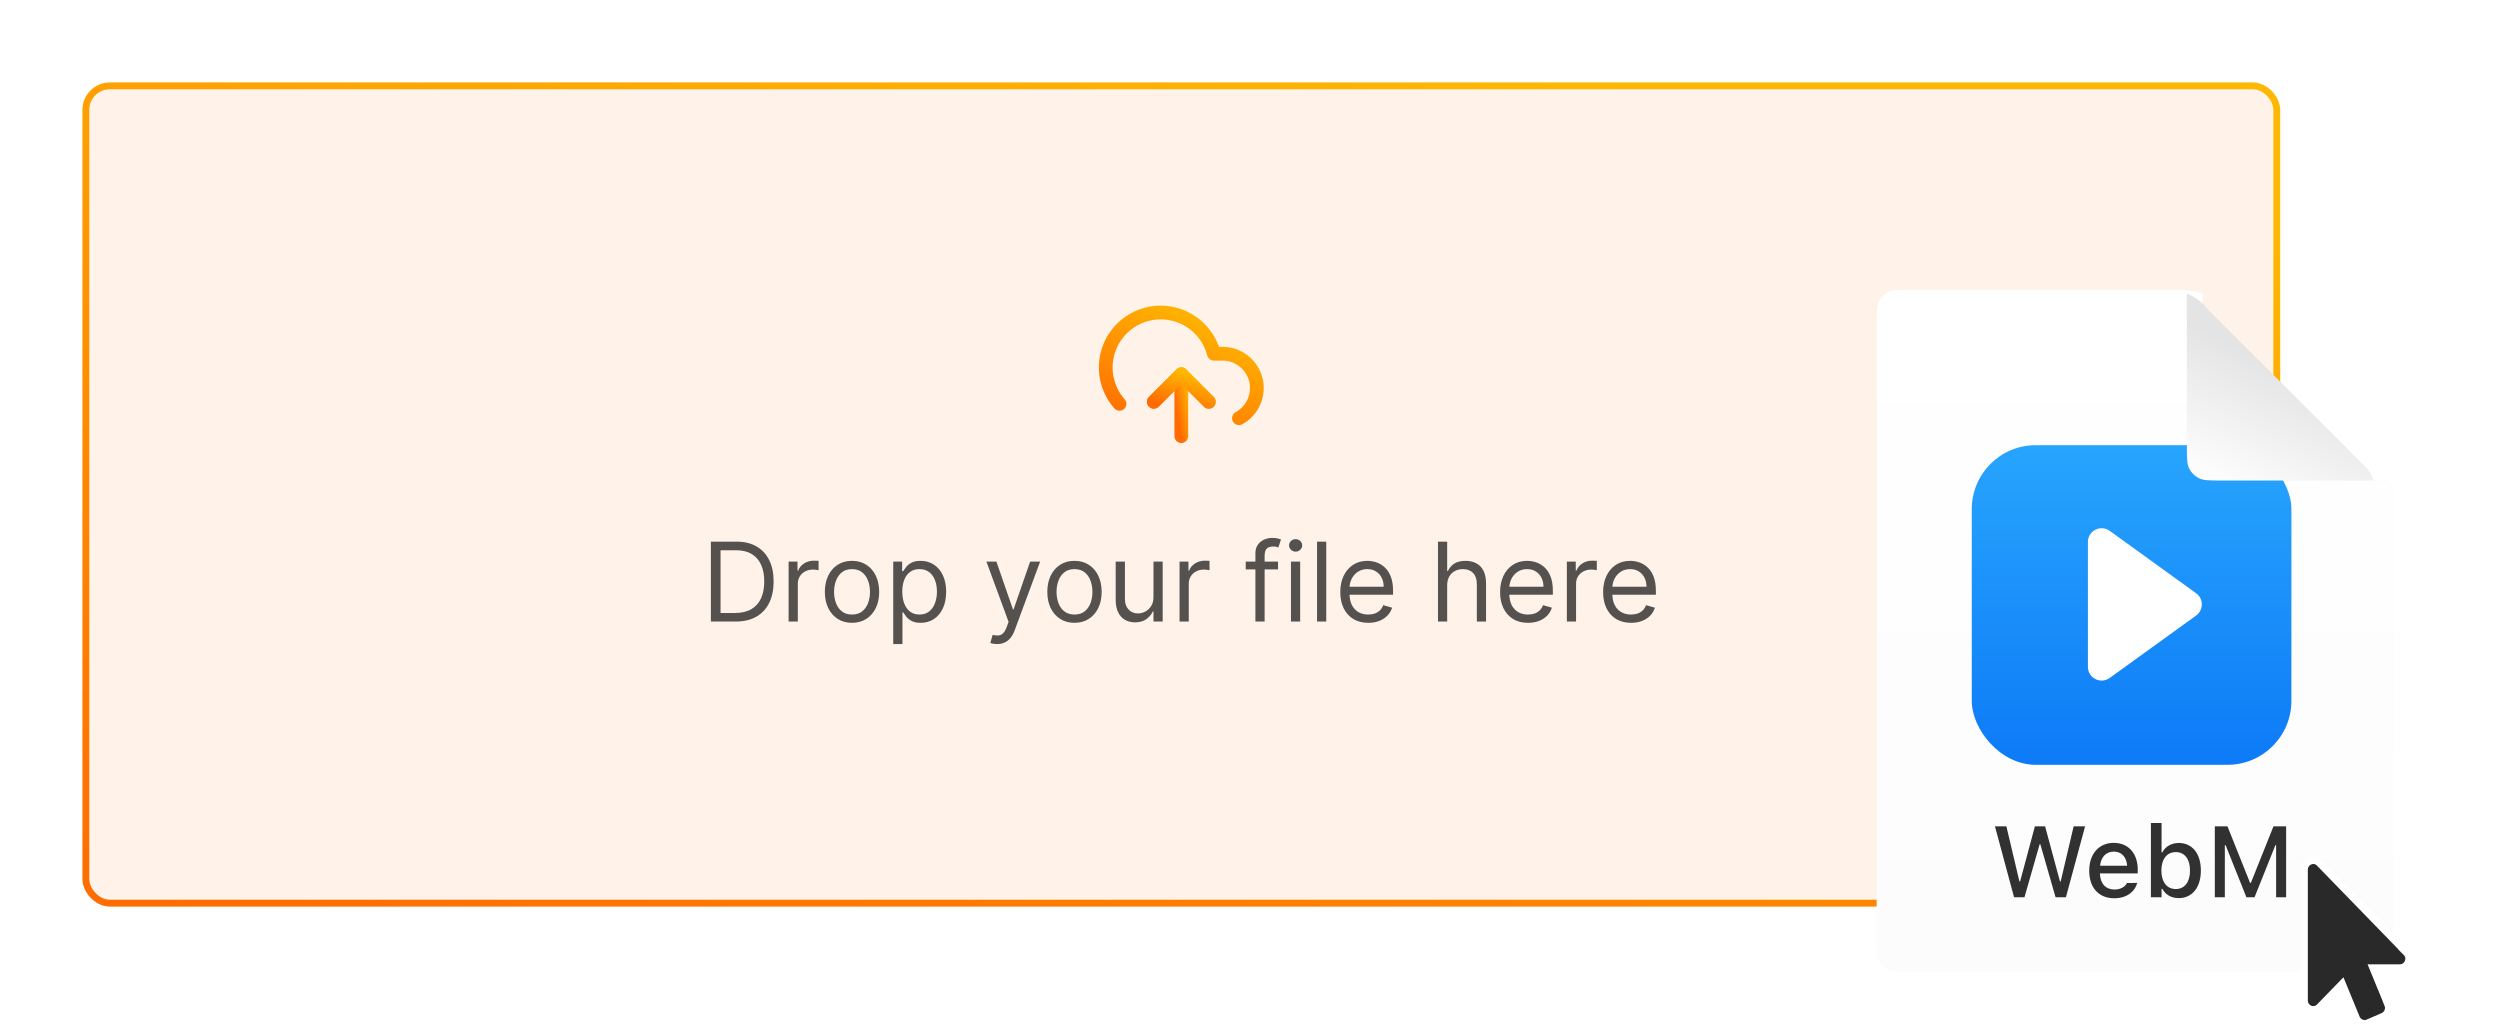 <svg width="364" height="150" viewBox="0 0 364 150" fill="none" xmlns="http://www.w3.org/2000/svg">
  <rect width="364" height="150" fill="white"/>
  <rect x="12.5" y="12.5" width="319" height="119" rx="3.5" fill="#FFF2E8"/>
  <rect x="12.5" y="12.5" width="319" height="119" rx="3.5" stroke="url(#paint0_linear_921_25546)"/>
  <g clip-path="url(#clip0_921_25546)">
    <path d="M176 58.5L172 54.5L168 58.5" stroke="url(#paint1_linear_921_25546)" stroke-width="2" stroke-linecap="round"
          stroke-linejoin="round"/>
    <path d="M172 54.5V63.5" stroke="url(#paint2_linear_921_25546)" stroke-width="2" stroke-linecap="round"
          stroke-linejoin="round"/>
    <path
      d="M180.391 60.89C181.367 60.358 182.137 59.517 182.581 58.499C183.025 57.48 183.118 56.343 182.844 55.267C182.57 54.19 181.945 53.236 181.068 52.553C180.191 51.871 179.112 51.501 178.001 51.5H176.741C176.439 50.329 175.875 49.242 175.091 48.321C174.308 47.4 173.326 46.668 172.22 46.181C171.113 45.693 169.91 45.463 168.702 45.508C167.493 45.552 166.31 45.87 165.243 46.438C164.175 47.005 163.249 47.807 162.536 48.784C161.823 49.76 161.34 50.886 161.124 52.075C160.909 53.265 160.966 54.489 161.291 55.653C161.616 56.818 162.201 57.894 163.001 58.8"
      stroke="url(#paint3_linear_921_25546)" stroke-width="2" stroke-linecap="round" stroke-linejoin="round"/>
    <path d="M176 58.5L172 54.5L168 58.5" stroke="url(#paint4_linear_921_25546)" stroke-width="2" stroke-linecap="round"
          stroke-linejoin="round"/>
  </g>
  <g opacity="0.8">
    <path
      d="M107.094 90.5H103.503V78.864H107.253C108.382 78.864 109.348 79.097 110.151 79.562C110.954 80.025 111.569 80.689 111.997 81.557C112.425 82.421 112.639 83.454 112.639 84.659C112.639 85.871 112.423 86.915 111.991 87.79C111.56 88.661 110.931 89.331 110.105 89.801C109.279 90.267 108.276 90.5 107.094 90.5ZM104.912 89.25H107.003C107.965 89.25 108.762 89.064 109.395 88.693C110.027 88.322 110.499 87.794 110.81 87.108C111.12 86.422 111.276 85.606 111.276 84.659C111.276 83.72 111.122 82.911 110.815 82.233C110.509 81.551 110.05 81.028 109.44 80.665C108.83 80.297 108.071 80.114 107.162 80.114H104.912V89.25ZM114.821 90.5V81.773H116.116V83.091H116.207C116.366 82.659 116.654 82.309 117.071 82.04C117.488 81.771 117.957 81.636 118.48 81.636C118.579 81.636 118.702 81.638 118.849 81.642C118.997 81.646 119.109 81.651 119.185 81.659V83.023C119.139 83.011 119.035 82.994 118.872 82.972C118.713 82.945 118.545 82.932 118.366 82.932C117.942 82.932 117.563 83.021 117.23 83.199C116.901 83.373 116.639 83.615 116.446 83.926C116.257 84.233 116.162 84.583 116.162 84.977V90.5H114.821ZM124.054 90.682C123.266 90.682 122.575 90.494 121.98 90.119C121.389 89.744 120.927 89.22 120.594 88.546C120.264 87.871 120.099 87.083 120.099 86.182C120.099 85.273 120.264 84.479 120.594 83.801C120.927 83.123 121.389 82.597 121.98 82.222C122.575 81.847 123.266 81.659 124.054 81.659C124.842 81.659 125.531 81.847 126.122 82.222C126.717 82.597 127.179 83.123 127.509 83.801C127.842 84.479 128.009 85.273 128.009 86.182C128.009 87.083 127.842 87.871 127.509 88.546C127.179 89.22 126.717 89.744 126.122 90.119C125.531 90.494 124.842 90.682 124.054 90.682ZM124.054 89.477C124.652 89.477 125.145 89.324 125.531 89.017C125.918 88.71 126.204 88.307 126.389 87.807C126.575 87.307 126.668 86.765 126.668 86.182C126.668 85.599 126.575 85.055 126.389 84.551C126.204 84.047 125.918 83.64 125.531 83.329C125.145 83.019 124.652 82.864 124.054 82.864C123.455 82.864 122.963 83.019 122.577 83.329C122.19 83.64 121.904 84.047 121.719 84.551C121.533 85.055 121.44 85.599 121.44 86.182C121.44 86.765 121.533 87.307 121.719 87.807C121.904 88.307 122.19 88.71 122.577 89.017C122.963 89.324 123.455 89.477 124.054 89.477ZM130.055 93.773V81.773H131.351V83.159H131.51C131.608 83.008 131.745 82.814 131.919 82.579C132.097 82.341 132.351 82.129 132.68 81.943C133.014 81.754 133.464 81.659 134.033 81.659C134.768 81.659 135.415 81.843 135.976 82.21C136.536 82.578 136.974 83.099 137.288 83.773C137.603 84.447 137.76 85.242 137.76 86.159C137.76 87.083 137.603 87.885 137.288 88.562C136.974 89.237 136.538 89.76 135.982 90.131C135.425 90.498 134.783 90.682 134.055 90.682C133.495 90.682 133.046 90.589 132.709 90.403C132.372 90.214 132.112 90 131.93 89.761C131.749 89.519 131.608 89.318 131.51 89.159H131.396V93.773H130.055ZM131.374 86.136C131.374 86.796 131.47 87.377 131.663 87.881C131.857 88.381 132.139 88.773 132.51 89.057C132.881 89.337 133.336 89.477 133.874 89.477C134.434 89.477 134.902 89.329 135.277 89.034C135.656 88.735 135.94 88.333 136.129 87.829C136.322 87.322 136.419 86.758 136.419 86.136C136.419 85.523 136.324 84.97 136.135 84.477C135.949 83.981 135.667 83.589 135.288 83.301C134.913 83.01 134.442 82.864 133.874 82.864C133.328 82.864 132.87 83.002 132.499 83.278C132.127 83.551 131.847 83.934 131.658 84.426C131.468 84.915 131.374 85.485 131.374 86.136ZM145.169 93.773C144.942 93.773 144.739 93.754 144.561 93.716C144.383 93.682 144.26 93.648 144.192 93.614L144.533 92.432C144.858 92.515 145.146 92.546 145.396 92.523C145.646 92.5 145.868 92.388 146.061 92.188C146.258 91.99 146.438 91.671 146.601 91.227L146.851 90.546L143.624 81.773H145.078L147.487 88.727H147.578L149.987 81.773H151.442L147.737 91.773C147.571 92.224 147.364 92.597 147.118 92.892C146.872 93.191 146.586 93.413 146.26 93.557C145.938 93.701 145.574 93.773 145.169 93.773ZM156.445 90.682C155.657 90.682 154.965 90.494 154.371 90.119C153.78 89.744 153.318 89.22 152.984 88.546C152.655 87.871 152.49 87.083 152.49 86.182C152.49 85.273 152.655 84.479 152.984 83.801C153.318 83.123 153.78 82.597 154.371 82.222C154.965 81.847 155.657 81.659 156.445 81.659C157.232 81.659 157.922 81.847 158.513 82.222C159.107 82.597 159.57 83.123 159.899 83.801C160.232 84.479 160.399 85.273 160.399 86.182C160.399 87.083 160.232 87.871 159.899 88.546C159.57 89.22 159.107 89.744 158.513 90.119C157.922 90.494 157.232 90.682 156.445 90.682ZM156.445 89.477C157.043 89.477 157.536 89.324 157.922 89.017C158.308 88.71 158.594 88.307 158.78 87.807C158.965 87.307 159.058 86.765 159.058 86.182C159.058 85.599 158.965 85.055 158.78 84.551C158.594 84.047 158.308 83.64 157.922 83.329C157.536 83.019 157.043 82.864 156.445 82.864C155.846 82.864 155.354 83.019 154.967 83.329C154.581 83.64 154.295 84.047 154.109 84.551C153.924 85.055 153.831 85.599 153.831 86.182C153.831 86.765 153.924 87.307 154.109 87.807C154.295 88.307 154.581 88.71 154.967 89.017C155.354 89.324 155.846 89.477 156.445 89.477ZM167.946 86.932V81.773H169.287V90.5H167.946V89.023H167.855C167.651 89.466 167.332 89.843 166.901 90.153C166.469 90.46 165.923 90.614 165.264 90.614C164.719 90.614 164.234 90.494 163.81 90.256C163.385 90.013 163.052 89.65 162.81 89.165C162.567 88.676 162.446 88.061 162.446 87.318V81.773H163.787V87.227C163.787 87.864 163.965 88.371 164.321 88.75C164.681 89.129 165.139 89.318 165.696 89.318C166.029 89.318 166.368 89.233 166.713 89.062C167.062 88.892 167.353 88.631 167.588 88.278C167.827 87.926 167.946 87.477 167.946 86.932ZM171.743 90.5V81.773H173.038V83.091H173.129C173.288 82.659 173.576 82.309 173.993 82.04C174.41 81.771 174.879 81.636 175.402 81.636C175.5 81.636 175.624 81.638 175.771 81.642C175.919 81.646 176.031 81.651 176.107 81.659V83.023C176.061 83.011 175.957 82.994 175.794 82.972C175.635 82.945 175.466 82.932 175.288 82.932C174.864 82.932 174.485 83.021 174.152 83.199C173.822 83.373 173.561 83.615 173.368 83.926C173.179 84.233 173.084 84.583 173.084 84.977V90.5H171.743ZM186.082 81.773V82.909H181.378V81.773H186.082ZM182.787 90.5V80.568C182.787 80.068 182.904 79.651 183.139 79.318C183.374 78.985 183.679 78.735 184.054 78.568C184.429 78.401 184.825 78.318 185.241 78.318C185.571 78.318 185.84 78.345 186.048 78.398C186.257 78.451 186.412 78.5 186.514 78.546L186.128 79.704C186.06 79.682 185.965 79.653 185.844 79.619C185.726 79.585 185.571 79.568 185.378 79.568C184.935 79.568 184.615 79.68 184.418 79.903C184.224 80.127 184.128 80.454 184.128 80.886V90.5H182.787ZM187.962 90.5V81.773H189.303V90.5H187.962ZM188.643 80.318C188.382 80.318 188.157 80.229 187.967 80.051C187.782 79.873 187.689 79.659 187.689 79.409C187.689 79.159 187.782 78.945 187.967 78.767C188.157 78.589 188.382 78.5 188.643 78.5C188.905 78.5 189.128 78.589 189.314 78.767C189.503 78.945 189.598 79.159 189.598 79.409C189.598 79.659 189.503 79.873 189.314 80.051C189.128 80.229 188.905 80.318 188.643 80.318ZM193.099 78.864V90.5H191.759V78.864H193.099ZM199.214 90.682C198.374 90.682 197.648 90.496 197.038 90.125C196.432 89.75 195.964 89.227 195.635 88.557C195.309 87.883 195.146 87.099 195.146 86.204C195.146 85.311 195.309 84.523 195.635 83.841C195.964 83.155 196.423 82.621 197.01 82.239C197.601 81.852 198.29 81.659 199.078 81.659C199.533 81.659 199.982 81.735 200.425 81.886C200.868 82.038 201.271 82.284 201.635 82.625C201.999 82.962 202.288 83.409 202.504 83.966C202.72 84.523 202.828 85.208 202.828 86.023V86.591H196.101V85.432H201.464C201.464 84.939 201.366 84.5 201.169 84.114C200.976 83.727 200.699 83.422 200.339 83.199C199.983 82.975 199.563 82.864 199.078 82.864C198.544 82.864 198.082 82.996 197.692 83.261C197.305 83.523 197.008 83.864 196.8 84.284C196.591 84.704 196.487 85.155 196.487 85.636V86.409C196.487 87.068 196.601 87.627 196.828 88.085C197.059 88.54 197.379 88.886 197.788 89.125C198.197 89.36 198.673 89.477 199.214 89.477C199.567 89.477 199.885 89.428 200.169 89.329C200.457 89.227 200.705 89.076 200.913 88.875C201.122 88.671 201.283 88.417 201.396 88.114L202.692 88.477C202.555 88.917 202.326 89.303 202.004 89.636C201.682 89.966 201.285 90.224 200.811 90.409C200.338 90.591 199.805 90.682 199.214 90.682ZM210.709 85.25V90.5H209.368V78.864H210.709V83.136H210.822C211.027 82.686 211.334 82.328 211.743 82.062C212.156 81.794 212.705 81.659 213.391 81.659C213.985 81.659 214.506 81.778 214.953 82.017C215.4 82.252 215.747 82.614 215.993 83.102C216.243 83.587 216.368 84.204 216.368 84.954V90.5H215.027V85.046C215.027 84.352 214.847 83.816 214.487 83.438C214.131 83.055 213.637 82.864 213.004 82.864C212.565 82.864 212.171 82.956 211.822 83.142C211.478 83.328 211.205 83.599 211.004 83.954C210.807 84.311 210.709 84.742 210.709 85.25ZM222.48 90.682C221.639 90.682 220.914 90.496 220.304 90.125C219.698 89.75 219.23 89.227 218.901 88.557C218.575 87.883 218.412 87.099 218.412 86.204C218.412 85.311 218.575 84.523 218.901 83.841C219.23 83.155 219.688 82.621 220.276 82.239C220.866 81.852 221.556 81.659 222.344 81.659C222.798 81.659 223.247 81.735 223.69 81.886C224.134 82.038 224.537 82.284 224.901 82.625C225.264 82.962 225.554 83.409 225.77 83.966C225.986 84.523 226.094 85.208 226.094 86.023V86.591H219.366V85.432H224.73C224.73 84.939 224.632 84.5 224.435 84.114C224.241 83.727 223.965 83.422 223.605 83.199C223.249 82.975 222.829 82.864 222.344 82.864C221.81 82.864 221.348 82.996 220.957 83.261C220.571 83.523 220.274 83.864 220.065 84.284C219.857 84.704 219.753 85.155 219.753 85.636V86.409C219.753 87.068 219.866 87.627 220.094 88.085C220.325 88.54 220.645 88.886 221.054 89.125C221.463 89.36 221.938 89.477 222.48 89.477C222.832 89.477 223.151 89.428 223.435 89.329C223.723 89.227 223.971 89.076 224.179 88.875C224.387 88.671 224.548 88.417 224.662 88.114L225.957 88.477C225.821 88.917 225.592 89.303 225.27 89.636C224.948 89.966 224.55 90.224 224.077 90.409C223.603 90.591 223.071 90.682 222.48 90.682ZM228.134 90.5V81.773H229.429V83.091H229.52C229.679 82.659 229.967 82.309 230.384 82.04C230.8 81.771 231.27 81.636 231.793 81.636C231.891 81.636 232.014 81.638 232.162 81.642C232.31 81.646 232.421 81.651 232.497 81.659V83.023C232.452 83.011 232.348 82.994 232.185 82.972C232.026 82.945 231.857 82.932 231.679 82.932C231.255 82.932 230.876 83.021 230.543 83.199C230.213 83.373 229.952 83.615 229.759 83.926C229.569 84.233 229.474 84.583 229.474 84.977V90.5H228.134ZM237.48 90.682C236.639 90.682 235.914 90.496 235.304 90.125C234.698 89.75 234.23 89.227 233.901 88.557C233.575 87.883 233.412 87.099 233.412 86.204C233.412 85.311 233.575 84.523 233.901 83.841C234.23 83.155 234.688 82.621 235.276 82.239C235.866 81.852 236.556 81.659 237.344 81.659C237.798 81.659 238.247 81.735 238.69 81.886C239.134 82.038 239.537 82.284 239.901 82.625C240.264 82.962 240.554 83.409 240.77 83.966C240.986 84.523 241.094 85.208 241.094 86.023V86.591H234.366V85.432H239.73C239.73 84.939 239.632 84.5 239.435 84.114C239.241 83.727 238.965 83.422 238.605 83.199C238.249 82.975 237.829 82.864 237.344 82.864C236.81 82.864 236.348 82.996 235.957 83.261C235.571 83.523 235.274 83.864 235.065 84.284C234.857 84.704 234.753 85.155 234.753 85.636V86.409C234.753 87.068 234.866 87.627 235.094 88.085C235.325 88.54 235.645 88.886 236.054 89.125C236.463 89.36 236.938 89.477 237.48 89.477C237.832 89.477 238.151 89.428 238.435 89.329C238.723 89.227 238.971 89.076 239.179 88.875C239.387 88.671 239.548 88.417 239.662 88.114L240.957 88.477C240.821 88.917 240.592 89.303 240.27 89.636C239.948 89.966 239.55 90.224 239.077 90.409C238.603 90.591 238.071 90.682 237.48 90.682Z"
      fill="#292929"/>
  </g>
  <g filter="url(#filter0_d_921_25546)">
    <path
      d="M343.637 139.265H277.878C276.225 139.265 275.399 139.265 274.768 138.944C274.212 138.661 273.761 138.209 273.478 137.654C273.156 137.023 273.156 136.196 273.156 134.543V44.737C273.156 43.084 273.156 42.258 273.478 41.627C273.761 41.071 274.212 40.62 274.768 40.337C275.399 40.015 276.225 40.015 277.878 40.015H316.934C318.233 40.015 319.449 40.127 320.595 40.563V62.707C320.595 64.483 320.595 65.37 320.941 66.048C321.245 66.645 321.73 67.13 322.326 67.433C323.004 67.779 323.892 67.779 325.667 67.779H347.806C348.122 68.619 348.359 69.717 348.359 71.113V134.543C348.359 136.196 348.359 137.023 348.037 137.654C347.755 138.209 347.303 138.661 346.748 138.944C346.116 139.265 345.29 139.265 343.637 139.265Z"
      fill="url(#paint5_linear_921_25546)"/>
    <path
      d="M343.637 139.265H277.878C276.225 139.265 275.399 139.265 274.768 138.944C274.212 138.661 273.761 138.209 273.478 137.654C273.156 137.023 273.156 136.196 273.156 134.543V44.737C273.156 43.084 273.156 42.258 273.478 41.627C273.761 41.071 274.212 40.62 274.768 40.337C275.399 40.015 276.225 40.015 277.878 40.015H316.934C318.233 40.015 319.449 40.127 320.595 40.563V62.707C320.595 64.483 320.595 65.37 320.941 66.048C321.245 66.645 321.73 67.13 322.326 67.433C323.004 67.779 323.892 67.779 325.667 67.779H347.806C348.122 68.619 348.359 69.717 348.359 71.113V134.543C348.359 136.196 348.359 137.023 348.037 137.654C347.755 138.209 347.303 138.661 346.748 138.944C346.116 139.265 345.29 139.265 343.637 139.265Z"
      fill="url(#paint6_linear_921_25546)"/>
  </g>
  <rect x="287.09" y="64.819" width="46.538" height="46.538" rx="9.308" fill="url(#paint7_linear_921_25546)"/>
  <path
    d="M304 78.912C304 77.28 305.848 76.335 307.171 77.29L319.755 86.378C320.86 87.176 320.86 88.822 319.755 89.621L307.171 98.71C305.848 99.665 304 98.72 304 97.089L304 78.912Z"
    fill="white"/>
  <g filter="url(#filter1_d_921_25546)">
    <path
      d="M320.594 40.563V62.707C320.594 64.482 320.594 65.37 320.939 66.048C321.243 66.644 321.728 67.129 322.325 67.433C323.003 67.778 323.89 67.778 325.666 67.778H347.805C347.38 66.645 346.813 65.984 346.499 65.702L323.764 42.966C322.765 41.724 321.713 40.989 320.594 40.563Z"
      fill="url(#paint8_linear_921_25546)"/>
  </g>
  <path
    d="M293.247 130.638L290.465 120.318H292.131L294.027 128.343H294.127L296.279 120.318H297.767L299.934 128.343H300.034L301.922 120.318H303.589L300.799 130.638H299.29L297.073 122.921H296.973L294.763 130.638H293.247ZM307.837 130.788C305.563 130.788 304.189 129.237 304.189 126.776V126.769C304.189 124.345 305.591 122.721 307.758 122.721C309.925 122.721 311.256 124.287 311.256 126.619V127.162H305.749C305.777 128.65 306.593 129.515 307.873 129.515C308.867 129.515 309.46 129.022 309.646 128.621L309.675 128.564L311.17 128.557L311.155 128.621C310.898 129.644 309.825 130.788 307.837 130.788ZM307.765 123.994C306.707 123.994 305.906 124.717 305.77 126.054H309.718C309.596 124.666 308.817 123.994 307.765 123.994ZM317.227 130.767C316.14 130.767 315.289 130.266 314.839 129.415H314.724V130.638H313.172V119.825H314.724V124.101H314.839C315.253 123.265 316.162 122.735 317.227 122.735C319.201 122.735 320.446 124.287 320.446 126.748V126.762C320.446 129.201 319.187 130.767 317.227 130.767ZM316.791 129.444C318.086 129.444 318.865 128.428 318.865 126.762V126.748C318.865 125.081 318.086 124.066 316.791 124.066C315.497 124.066 314.696 125.088 314.696 126.748V126.762C314.696 128.421 315.497 129.444 316.791 129.444ZM322.477 130.638V120.318H324.322L327.612 128.55H327.726L331.016 120.318H332.861V130.638H331.402V123.064H331.295L328.263 130.638H327.076L324.05 123.064H323.936V130.638H322.477Z"
    fill="#313131"/>
  <path
    d="M335.52 126.618C335.52 125.491 336.918 124.83 337.721 125.699L350.336 138.675H350.335C351.156 139.489 350.55 140.905 349.423 140.905H345.464L347.657 146.247H347.656C347.933 146.918 347.618 147.671 346.98 147.958L346.976 147.96L346.775 147.502L346.975 147.96L344.794 148.909L344.795 148.91C344.114 149.208 343.372 148.858 343.1 148.217L343.098 148.211L341.033 143.188L337.721 146.596C337.306 147.022 336.741 147.076 336.294 146.875C335.858 146.679 335.52 146.235 335.52 145.677V126.618Z"
    fill="#292929" stroke="white"/>
  <defs>
    <filter id="filter0_d_921_25546" x="269.877" y="38.813" width="81.98" height="106.027"
            filterUnits="userSpaceOnUse" color-interpolation-filters="sRGB">
      <feFlood flood-opacity="0" result="BackgroundImageFix"/>
      <feColorMatrix in="SourceAlpha" type="matrix" values="0 0 0 0 0 0 0 0 0 0 0 0 0 0 0 0 0 0 127 0"
                     result="hardAlpha"/>
      <feOffset dx="0.109" dy="2.186"/>
      <feGaussianBlur stdDeviation="1.694"/>
      <feComposite in2="hardAlpha" operator="out"/>
      <feColorMatrix type="matrix" values="0 0 0 0 0 0 0 0 0 0 0 0 0 0 0 0 0 0 0.18 0"/>
      <feBlend mode="normal" in2="BackgroundImageFix" result="effect1_dropShadow_921_25546"/>
      <feBlend mode="normal" in="SourceGraphic" in2="effect1_dropShadow_921_25546" result="shape"/>
    </filter>
    <filter id="filter1_d_921_25546" x="314.035" y="38.377" width="35.956" height="35.96"
            filterUnits="userSpaceOnUse" color-interpolation-filters="sRGB">
      <feFlood flood-opacity="0" result="BackgroundImageFix"/>
      <feColorMatrix in="SourceAlpha" type="matrix" values="0 0 0 0 0 0 0 0 0 0 0 0 0 0 0 0 0 0 127 0"
                     result="hardAlpha"/>
      <feOffset dx="-2.186" dy="2.186"/>
      <feGaussianBlur stdDeviation="2.186"/>
      <feComposite in2="hardAlpha" operator="out"/>
      <feColorMatrix type="matrix" values="0 0 0 0 0 0 0 0 0 0 0 0 0 0 0 0 0 0 0.23 0"/>
      <feBlend mode="normal" in2="BackgroundImageFix" result="effect1_dropShadow_921_25546"/>
      <feBlend mode="normal" in="SourceGraphic" in2="effect1_dropShadow_921_25546" result="shape"/>
    </filter>
    <linearGradient id="paint0_linear_921_25546" x1="237.882" y1="12" x2="198.799" y2="177.686"
                    gradientUnits="userSpaceOnUse">
      <stop stop-color="#FFB801"/>
      <stop offset="1" stop-color="#FF6B00"/>
    </linearGradient>
    <linearGradient id="paint1_linear_921_25546" x1="173.647" y1="54.5" x2="171.978" y2="59.805"
                    gradientUnits="userSpaceOnUse">
      <stop stop-color="#FFB801"/>
      <stop offset="1" stop-color="#FF6B00"/>
    </linearGradient>
    <linearGradient id="paint2_linear_921_25546" x1="172.706" y1="54.5" x2="170.459" y2="54.897"
                    gradientUnits="userSpaceOnUse">
      <stop stop-color="#FFB801"/>
      <stop offset="1" stop-color="#FF6B00"/>
    </linearGradient>
    <linearGradient id="paint3_linear_921_25546" x1="176.527" y1="45.502" x2="168.26" y2="64.294"
                    gradientUnits="userSpaceOnUse">
      <stop stop-color="#FFB801"/>
      <stop offset="1" stop-color="#FF6B00"/>
    </linearGradient>
    <linearGradient id="paint4_linear_921_25546" x1="173.647" y1="54.5" x2="171.978" y2="59.805"
                    gradientUnits="userSpaceOnUse">
      <stop stop-color="#FFB801"/>
      <stop offset="1" stop-color="#FF6B00"/>
    </linearGradient>
    <linearGradient id="paint5_linear_921_25546" x1="310.758" y1="40.015" x2="310.758" y2="139.265"
                    gradientUnits="userSpaceOnUse">
      <stop stop-color="#F0F0F0"/>
      <stop offset="1" stop-color="#FBFBFB"/>
    </linearGradient>
    <linearGradient id="paint6_linear_921_25546" x1="310.758" y1="40.015" x2="310.758" y2="139.265"
                    gradientUnits="userSpaceOnUse">
      <stop stop-color="white"/>
      <stop offset="1" stop-color="#FCFCFC"/>
    </linearGradient>
    <linearGradient id="paint7_linear_921_25546" x1="310.359" y1="64.819" x2="310.359" y2="111.357"
                    gradientUnits="userSpaceOnUse">
      <stop stop-color="#27A5FD"/>
      <stop offset="1" stop-color="#0D7AF7"/>
    </linearGradient>
    <linearGradient id="paint8_linear_921_25546" x1="330.431" y1="49.524" x2="321.578" y2="67.778"
                    gradientUnits="userSpaceOnUse">
      <stop stop-color="#E4E4E4"/>
      <stop offset="1" stop-color="white"/>
    </linearGradient>
    <clipPath id="clip0_921_25546">
      <rect width="24" height="24" fill="white" transform="translate(160 42.5)"/>
    </clipPath>
  </defs>
</svg>
